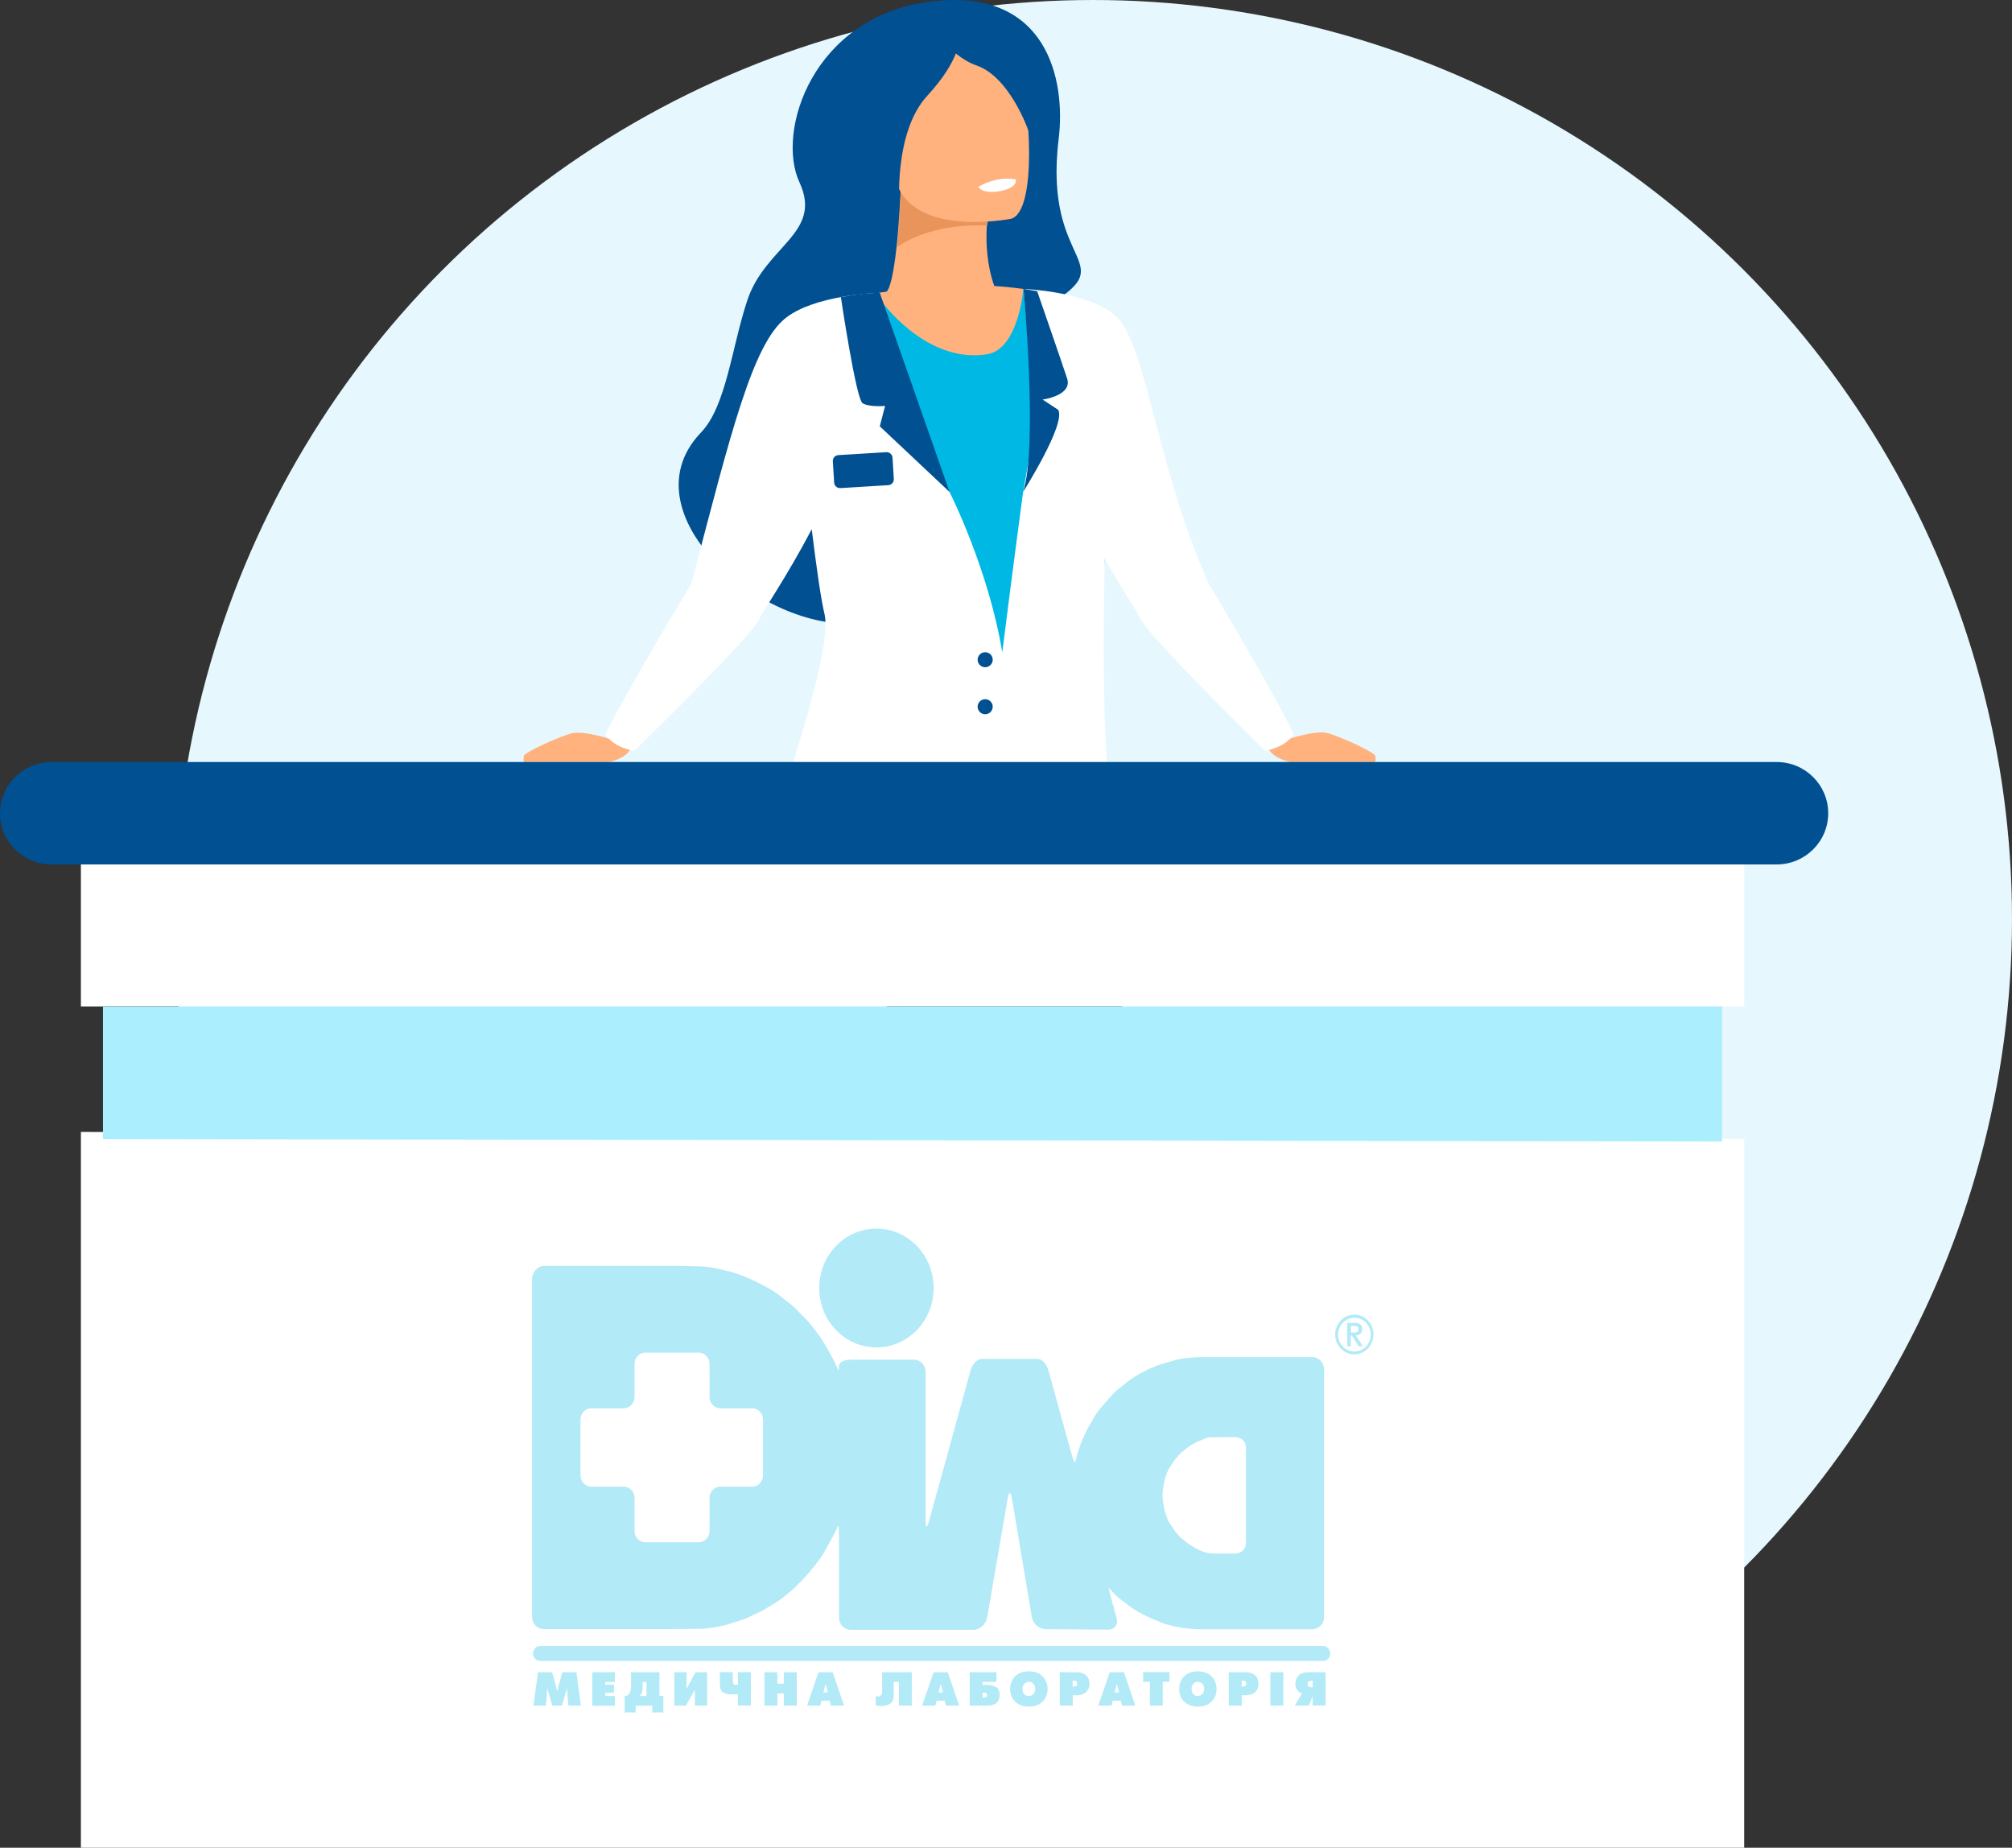 <svg width="208" height="191" viewBox="0 0 208 191" fill="none" xmlns="http://www.w3.org/2000/svg">
<rect x="0" y="0" width="208" height="191" fill="#333333" stroke="none"/>
<circle cx="113" cy="95" r="95" fill="#E6F8FD"/>
<g clip-path="url(#clip0_1485_648)">
<path d="M133.396 76.338C133.396 76.338 135.908 75.506 137.119 75.758C138.33 76.01 142.093 77.753 142.179 78.126C142.26 78.499 142.179 78.771 142.179 78.771H133.396C133.396 78.771 131.43 78.393 131.096 77.239C130.762 76.091 133.396 76.338 133.396 76.338Z" fill="#FFB27D"/>
<path d="M109.446 14.344C110.19 8.298 108.291 -1.38 96.159 0.166C84.022 1.713 80.198 13.573 82.649 18.848C85.096 24.122 79.124 25.392 77.249 31.065C75.638 35.937 75.076 41.988 72.472 44.703C64.074 53.454 80.537 66.916 90.465 64.08C108.544 58.911 110.874 58.14 110.231 44.008C109.902 36.768 104.238 33.962 107.835 31.871C116.522 26.813 107.764 28.032 109.446 14.349V14.344Z" fill="#005092"/>
<path d="M91.615 30.178L94.953 38.768L102.177 39.121L105.773 33.76C101.691 30.682 101.868 24.793 102.065 22.737C102.111 22.273 102.157 22.006 102.157 22.006L93.13 19.271C93.018 21.644 92.887 23.503 92.745 24.954C92.238 30.057 91.62 30.178 91.62 30.178H91.615Z" fill="#FFB27D"/>
<path d="M105.799 29.866C105.333 29.866 97.456 28.269 84.144 31.66C84.144 31.66 91.433 64.871 88.956 71.133C86.479 77.391 85.537 82.948 85.537 82.948L112.399 83.28C112.399 83.28 112.024 61.793 113.26 54.19C114.496 46.587 105.794 29.871 105.794 29.871L105.799 29.866Z" fill="#FFB27D"/>
<path d="M85.993 66.916C85.597 71.314 81.469 81.361 82.365 83.497C83.303 85.744 84.605 86.882 87.446 87.532C89.407 87.981 92.102 88.197 95.921 88.389C104.016 88.787 112.683 87.779 113.863 83.95C114.43 82.116 114.213 75.007 113.909 71.728C113.291 64.941 114.587 55.198 114.78 48.895C114.937 43.64 111.746 31.675 111.746 31.675C111.746 31.675 110.307 30.773 105.794 29.866C105.794 29.866 105.317 36.078 102.06 36.617C96.422 37.544 91.879 32.405 90.551 30.34C90.551 30.34 84.078 31.967 82.178 34.118C80.38 36.159 82.842 51.273 83.389 52.724C83.86 53.968 84.311 55.182 84.696 56.402C85.724 59.621 86.352 62.891 85.993 66.916Z" fill="#00B8E4"/>
<path d="M62.939 76.358C62.939 76.358 60.427 75.537 59.216 75.783C58.005 76.03 54.242 77.763 54.156 78.131C54.075 78.504 54.156 78.771 54.156 78.771H62.939C62.939 78.771 64.905 78.393 65.239 77.254C65.573 76.116 62.939 76.358 62.939 76.358Z" fill="#FFB27D"/>
<path d="M92.74 25.523C96.032 23.326 100.176 23.221 102.065 23.306C102.111 22.843 102.157 22.576 102.157 22.576L93.13 19.84C93.018 22.213 92.887 24.072 92.745 25.523H92.74Z" fill="#E8945B"/>
<path d="M104.512 22.616C104.512 22.616 93.702 24.777 92.456 18.062C91.21 11.346 88.971 7.104 95.82 5.441C102.668 3.779 104.487 6.096 105.454 8.232C106.417 10.373 107.293 21.881 104.512 22.616Z" fill="#FFB27D"/>
<path d="M90.359 5.884C92.188 3.839 94.827 3.441 96.752 3.471C95.592 2.071 100.257 -0.993 105.586 4.237C107.881 6.489 107.536 10.912 106.305 13.482C106.305 13.482 104.416 7.98 100.976 6.776C100.211 6.509 99.482 6.066 98.818 5.532C98.398 6.58 97.557 8.061 95.86 9.9C92.304 13.764 92.998 21.578 92.998 21.578C92.998 21.578 87.163 9.451 90.359 5.874V5.884Z" fill="#005092"/>
<path d="M101.143 19.311C101.143 19.311 101.432 20.107 103.469 19.744C103.469 19.744 105.176 19.442 105.019 18.545C105.019 18.545 103.276 18.097 101.143 19.306V19.311Z" fill="white"/>
<path d="M71.49 60.281C75.578 44.587 77.822 35.624 81.17 32.914C84.133 30.516 90.521 30.294 90.521 30.294C90.622 32.184 90.531 34.078 90.298 35.952L98.16 50.85C98.16 50.85 102.187 58.775 103.615 67.44C104.694 58.835 105.768 50.85 105.768 50.85C105.768 50.85 106.781 45.756 107.101 41.096C106.153 37.463 106.255 33.665 105.809 29.866L106.305 29.896C107.855 30.002 112.698 30.496 115.165 32.511C118.513 35.247 119.268 47.258 124.845 60.12C124.845 60.12 131.608 71.425 133.76 75.914C133.76 75.914 133.355 76.529 132.55 76.987C131.77 77.436 130.782 77.612 130.782 77.612C130.782 77.612 118.584 65.667 117.784 63.778C117.52 63.158 116.046 60.976 114.213 57.772C114.213 57.772 113.726 74.841 114.79 82.207C115.018 83.769 114.263 85.305 112.885 86.081C105.353 90.313 82.786 101.84 78.587 90.646C78.116 89.391 86.362 68.065 85.233 63.45C84.873 61.974 84.397 58.608 83.916 54.709C81.332 59.636 78.901 63.097 78.556 63.908C77.756 65.783 65.558 77.622 65.558 77.622C65.558 77.622 64.57 77.446 63.79 77.003C62.985 76.544 62.58 75.934 62.58 75.934C64.732 71.486 71.495 60.281 71.495 60.281H71.49Z" fill="white"/>
<path d="M90.947 30.254L98.16 50.85L90.952 44.068L91.499 41.962C91.499 41.962 89.842 42.108 89.168 41.675C88.495 41.242 86.93 30.712 86.93 30.712C86.93 30.712 88.399 30.465 88.885 30.41C89.402 30.349 90.952 30.249 90.952 30.249L90.947 30.254Z" fill="#005092"/>
<path d="M105.809 29.866C105.809 29.866 107.328 46.149 105.768 50.845C105.768 50.845 110.231 43.816 109.395 42.361L107.779 41.303C107.779 41.303 110.9 40.899 110.317 39.116C109.73 37.333 107.222 30.098 107.222 30.098L105.809 29.866Z" fill="#005092"/>
<path d="M92.267 47.308L92.403 49.511C92.424 49.844 92.169 50.131 91.834 50.151L86.879 50.455C86.543 50.475 86.255 50.221 86.235 49.888L86.098 47.686C86.078 47.352 86.333 47.066 86.668 47.045L91.623 46.742C91.958 46.721 92.246 46.975 92.267 47.308Z" fill="#005092"/>
<path d="M102.628 68.196C102.628 67.768 102.278 67.42 101.848 67.42C101.417 67.42 101.067 67.768 101.067 68.196C101.067 68.624 101.417 68.972 101.848 68.972C102.278 68.972 102.628 68.624 102.628 68.196Z" fill="#005092"/>
<path d="M102.628 73.053C102.628 72.624 102.278 72.277 101.848 72.277C101.417 72.277 101.067 72.624 101.067 73.053C101.067 73.481 101.417 73.829 101.848 73.829C102.278 73.829 102.628 73.481 102.628 73.053Z" fill="#005092"/>
<path d="M95.708 186.395C95.642 187.11 95.242 187.569 94.609 187.846C94.609 187.846 94.604 187.846 94.599 187.846C93.429 188.355 91.468 188.239 89.351 187.957C89.077 187.922 88.834 187.891 88.616 187.871C88.561 187.866 88.5 187.861 88.444 187.856C88.399 187.856 88.353 187.851 88.312 187.846C86.2 187.71 86.367 188.355 82.335 188.335C77.741 188.31 76.186 186.773 75.973 186.113C75.796 185.554 77.806 185.125 80.061 184.627C80.167 184.601 80.278 184.576 80.39 184.556C80.689 184.491 80.993 184.42 81.292 184.355C83.976 183.73 86.631 182.939 87.507 180.375C88.439 177.654 88.216 169.588 88.216 169.588H96.356C96.356 169.588 94.219 178.5 94.442 181.07C94.563 182.44 95.222 182.833 95.475 184.022C95.495 184.108 95.511 184.188 95.526 184.274C95.647 184.969 95.769 185.68 95.703 186.4L95.708 186.395Z" fill="#AD7041"/>
<path d="M101.321 132.376C101.458 133.354 101.528 134.432 101.544 135.586C92.552 122.633 90.567 94.384 90.567 94.384L100.439 99.15C100.439 99.15 101.523 104.445 102.663 111.116C101.295 117.746 100.262 124.789 101.321 132.371V132.376Z" fill="#355493"/>
<path d="M121.679 186.395C121.613 187.111 121.213 187.569 120.58 187.846C120.58 187.846 120.575 187.846 120.57 187.846C119.4 188.355 117.439 188.239 115.322 187.957C115.048 187.922 114.805 187.892 114.587 187.871C114.532 187.866 114.471 187.861 114.415 187.856C114.37 187.856 114.324 187.851 114.283 187.846C112.171 187.71 112.338 188.355 108.306 188.335C103.712 188.31 102.157 186.773 101.944 186.113C101.767 185.554 103.778 185.126 106.032 184.627C106.138 184.602 106.249 184.577 106.361 184.556C106.66 184.491 106.964 184.42 107.263 184.355C109.947 183.73 112.602 182.939 113.483 180.375C114.415 177.654 113.083 169.714 113.083 169.714L120.625 169.089C120.625 169.089 120.159 178.143 120.382 180.707C120.504 182.078 121.203 182.833 121.456 184.022C121.476 184.108 121.492 184.189 121.507 184.274C121.628 184.97 121.75 185.68 121.684 186.4L121.679 186.395Z" fill="#AD7041"/>
<path d="M120.615 173.971C120.615 173.971 118.675 174.883 117.282 175.16C115.884 175.437 112.987 174.893 112.987 174.893C112.465 169.059 111.249 159.94 108.889 149.647C106.199 137.929 102.197 124.084 96.62 110.97C95.43 108.168 90.516 94.913 89.68 91.568C87.157 81.461 89.69 82.55 89.69 82.55L111.73 79.975C111.73 79.975 114.446 81.366 115.697 95.634C116.072 99.906 116.117 118.361 116.679 121.862C117.211 125.177 117.839 127.928 118.574 129.721C122.667 139.717 120.62 173.961 120.62 173.961L120.615 173.971Z" fill="#415DA5"/>
<path d="M121.679 186.395C121.613 187.11 121.213 187.569 120.58 187.846C120.58 187.846 120.575 187.846 120.57 187.846C119.334 188.284 117.404 188.189 115.322 187.942C115.048 187.912 114.805 187.886 114.582 187.871C114.527 187.866 114.466 187.861 114.41 187.856C114.364 187.856 114.319 187.851 114.278 187.846C112.166 187.71 112.333 188.355 108.301 188.335C103.707 188.31 102.151 186.773 101.939 186.113C101.761 185.554 103.772 185.125 106.027 184.627C106.619 184.919 109.451 186.194 112.971 185.851C116.067 185.554 119.227 184.324 121.446 184.017C121.466 184.103 121.482 184.183 121.497 184.269C121.618 184.964 121.74 185.675 121.674 186.395H121.679Z" fill="#B84C42"/>
<path d="M95.708 186.395C95.642 187.11 95.242 187.569 94.609 187.846C94.609 187.846 94.604 187.846 94.599 187.846C93.363 188.284 91.433 188.189 89.356 187.942C89.082 187.912 88.839 187.886 88.616 187.871C88.561 187.866 88.5 187.861 88.444 187.856C88.399 187.856 88.353 187.851 88.312 187.846C86.2 187.71 86.367 188.355 82.335 188.335C77.741 188.31 76.186 186.773 75.973 186.113C75.796 185.554 77.806 185.125 80.061 184.627C80.653 184.919 83.485 186.194 87.005 185.851C90.101 185.554 93.261 184.324 95.48 184.017C95.5 184.103 95.516 184.183 95.531 184.269C95.652 184.964 95.774 185.675 95.708 186.395Z" fill="#B84C42"/>
<path d="M8.363 191H180.313V117.73L8.363 117V191Z" fill="white"/>
<path d="M180.313 89.356H8.363V104.042H180.313V89.356Z" fill="white"/>
<path d="M183.676 78.771H5.324C2.384 78.771 0 81.141 0 84.064C0 86.987 2.384 89.356 5.324 89.356H183.676C186.616 89.356 189 86.987 189 84.064C189 81.141 186.616 78.771 183.676 78.771Z" fill="#005092"/>
<path d="M10.648 117.746L178.028 118V104.047H10.648V117.746Z" fill="#ABEFFF"/>
</g>
<g clip-path="url(#clip1_1485_648)">
<path d="M135.677 140.289H124.017C123.824 140.289 123.52 140.308 123.335 140.318C123.142 140.337 122.838 140.366 122.653 140.385C122.469 140.404 122.156 140.452 121.971 140.481C121.778 140.519 121.492 140.586 121.317 140.643C121.151 140.701 120.856 140.787 120.662 140.835C120.478 140.883 120.183 140.978 120.008 141.026C119.833 141.083 119.556 141.179 119.381 141.256C119.215 141.332 118.948 141.447 118.791 141.514C118.644 141.581 118.377 141.715 118.201 141.801C118.036 141.887 117.768 142.031 117.612 142.126C117.455 142.212 117.206 142.375 117.049 142.48C116.893 142.586 116.653 142.758 116.524 142.863C116.386 142.968 116.146 143.16 115.999 143.284C115.842 143.408 115.612 143.6 115.473 143.705C115.335 143.81 115.132 144.021 115.003 144.164C114.883 144.308 114.69 144.518 114.57 144.643C114.45 144.767 114.257 144.987 114.137 145.13C114.017 145.274 113.823 145.504 113.704 145.647C113.584 145.791 113.399 146.03 113.298 146.192C113.197 146.355 113.04 146.613 112.957 146.776C112.874 146.939 112.717 147.197 112.616 147.36C112.515 147.522 112.376 147.781 112.303 147.943C112.229 148.106 112.109 148.374 112.017 148.556C111.934 148.737 111.805 149.024 111.74 149.206C111.667 149.378 111.574 149.675 111.519 149.847C111.473 150.02 111.39 150.316 111.335 150.488C111.279 150.67 111.206 150.948 111.16 151.11C111.114 151.273 110.929 150.861 110.745 150.192L108.395 141.686C108.21 141.016 107.712 140.471 107.288 140.471H101.473C101.03 140.471 100.514 141.016 100.33 141.686L96.025 157.3C95.841 157.97 95.693 157.941 95.693 157.253V141.811C95.693 141.122 95.15 140.548 94.477 140.548H87.951C87.278 140.548 86.734 140.825 86.734 141.17C86.734 141.514 86.707 141.734 86.67 141.648C86.633 141.571 86.522 141.323 86.421 141.083C86.32 140.854 86.135 140.49 86.016 140.28C85.896 140.069 85.693 139.715 85.582 139.505C85.462 139.294 85.26 138.959 85.149 138.768C85.029 138.577 84.826 138.251 84.688 138.06C84.55 137.869 84.31 137.543 84.163 137.352C84.006 137.151 83.757 136.845 83.601 136.673C83.444 136.491 83.186 136.223 83.011 136.06C82.845 135.898 82.578 135.62 82.421 135.448C82.264 135.266 81.988 135.008 81.794 134.865C81.61 134.721 81.315 134.491 81.14 134.348C80.965 134.204 80.679 133.975 80.485 133.831C80.301 133.697 79.978 133.477 79.775 133.353C79.573 133.228 79.232 133.037 79.029 132.932C78.817 132.827 78.485 132.654 78.282 132.549C78.08 132.444 77.739 132.281 77.536 132.195C77.333 132.109 76.974 131.966 76.752 131.87C76.531 131.784 76.162 131.65 75.941 131.583C75.72 131.516 75.351 131.411 75.13 131.363C74.909 131.315 74.54 131.219 74.319 131.171C74.098 131.114 73.72 131.047 73.48 131.009C73.241 130.971 72.844 130.932 72.605 130.913C72.365 130.894 70.116 130.856 70.061 130.856H64.964C64.291 130.856 63.203 130.856 62.53 130.856H56.254C55.581 130.856 55 131.516 55 132.205V167.136C55 167.825 55.544 168.399 56.217 168.399H68.835C69.499 168.399 72.365 168.38 72.605 168.37C72.844 168.351 73.241 168.313 73.48 168.274C73.72 168.236 74.098 168.179 74.319 168.14C74.54 168.102 74.909 168.016 75.13 167.949C75.351 167.873 75.72 167.758 75.941 167.691C76.162 167.624 76.531 167.509 76.752 167.432C76.974 167.365 77.324 167.212 77.536 167.107C77.739 167.002 78.08 166.839 78.282 166.753C78.485 166.667 78.817 166.495 79.029 166.37C79.232 166.246 79.573 166.045 79.775 165.921C79.978 165.796 80.301 165.586 80.485 165.471C80.679 165.347 80.965 165.127 81.14 164.983C81.305 164.849 81.6 164.6 81.794 164.438C81.988 164.275 82.264 164.017 82.421 163.854C82.578 163.692 82.845 163.424 83.011 163.242C83.186 163.06 83.444 162.773 83.601 162.601C83.757 162.419 84.006 162.113 84.163 161.922C84.31 161.73 84.55 161.424 84.688 161.242C84.826 161.06 85.029 160.745 85.149 160.534C85.269 160.324 85.462 159.97 85.582 159.759C85.702 159.549 85.896 159.195 86.016 158.984C86.135 158.774 86.32 158.42 86.421 158.209C86.522 157.999 86.633 157.76 86.67 157.683C86.707 157.607 86.734 158.114 86.734 158.803V167.212C86.734 167.911 87.278 168.475 87.951 168.475H94.477C95.15 168.475 100.661 168.475 100.661 168.475C101.325 168.475 101.952 167.844 102.062 167.165L104.182 154.861C104.302 154.172 104.486 154.172 104.606 154.861L106.671 167.155C106.791 167.844 107.427 168.408 108.1 168.408L114.561 168.456C115.234 168.456 115.63 167.92 115.436 167.251L114.883 165.251C114.699 164.581 114.598 164.093 114.662 164.16C114.727 164.227 114.874 164.39 114.994 164.533C115.114 164.677 115.326 164.887 115.464 165.021C115.602 165.146 115.842 165.337 115.989 165.442C116.146 165.548 116.377 165.72 116.515 165.825C116.653 165.93 116.883 166.103 117.04 166.217C117.197 166.323 117.446 166.485 117.602 166.571C117.759 166.657 118.026 166.801 118.192 166.897C118.367 166.983 118.635 167.117 118.782 167.184C118.939 167.251 119.206 167.375 119.372 167.442C119.547 167.519 119.824 167.624 119.999 167.7C120.174 167.777 120.469 167.873 120.653 167.93C120.838 167.978 121.133 168.054 121.308 168.093C121.483 168.131 121.778 168.188 121.962 168.227C122.146 168.265 122.46 168.303 122.644 168.322C122.828 168.341 123.142 168.37 123.326 168.389C123.52 168.408 123.852 168.418 124.073 168.418H135.668C136.331 168.418 136.885 167.844 136.885 167.155V141.552C136.885 140.863 136.341 140.289 135.668 140.289H135.677ZM78.881 152.517C78.881 153.158 78.374 153.674 77.766 153.674H74.466C73.858 153.674 73.351 154.191 73.351 154.832V158.267C73.351 158.908 72.853 159.424 72.236 159.424H66.715C66.107 159.424 65.6 158.908 65.6 158.267V154.832C65.6 154.201 65.093 153.674 64.484 153.674H61.129C60.512 153.674 60.014 153.148 60.014 152.517V146.728C60.014 146.087 60.512 145.571 61.129 145.571H64.484C65.093 145.571 65.6 145.044 65.6 144.413V140.978C65.6 140.347 66.097 139.821 66.715 139.821H72.236C72.853 139.821 73.351 140.337 73.351 140.978V144.413C73.351 145.044 73.858 145.571 74.466 145.571H77.766C78.374 145.571 78.881 146.087 78.881 146.728V152.517ZM128.801 159.539C128.801 160.123 128.303 160.592 127.704 160.592H126.137C125.538 160.592 124.994 160.582 124.93 160.563C124.865 160.553 124.755 160.515 124.681 160.486C124.607 160.458 124.524 160.429 124.515 160.429C124.506 160.429 124.451 160.419 124.405 160.4C124.359 160.381 124.257 160.352 124.174 160.314C124.1 160.285 123.99 160.238 123.925 160.209C123.861 160.18 123.759 160.132 123.704 160.104C123.64 160.075 123.538 160.008 123.483 159.97C123.428 159.922 123.326 159.865 123.262 159.836C123.197 159.807 123.096 159.75 123.04 159.702C122.976 159.654 122.875 159.587 122.81 159.539C122.755 159.491 122.644 159.424 122.589 159.377C122.524 159.329 122.441 159.262 122.395 159.214C122.349 159.176 122.257 159.099 122.192 159.051C122.128 159.013 122.045 158.936 121.999 158.889C121.953 158.841 121.879 158.755 121.833 158.697C121.787 158.64 121.713 158.554 121.667 158.506C121.621 158.458 121.547 158.382 121.492 158.315C121.446 158.257 121.381 158.161 121.354 158.104C121.326 158.037 121.262 157.951 121.215 157.884C121.169 157.827 121.105 157.731 121.068 157.674C121.04 157.616 120.976 157.52 120.93 157.453C120.884 157.396 120.819 157.3 120.791 157.243C120.764 157.186 120.718 157.071 120.681 156.994C120.653 156.918 120.616 156.812 120.598 156.745C120.589 156.688 120.543 156.583 120.515 156.506C120.487 156.43 120.441 156.325 120.432 156.258C120.414 156.2 120.395 156.085 120.377 156.018C120.358 155.942 120.34 155.817 120.321 155.741C120.303 155.674 120.275 155.55 120.266 155.473C120.248 155.396 120.238 155.291 120.238 155.224C120.238 155.157 120.229 155.052 120.211 154.985C120.192 154.909 120.183 154.784 120.183 154.708V154.411C120.183 154.325 120.192 154.201 120.211 154.143C120.229 154.086 120.238 153.971 120.238 153.904C120.238 153.837 120.248 153.713 120.266 153.636C120.275 153.56 120.303 153.445 120.321 153.368C120.34 153.292 120.358 153.167 120.377 153.1C120.395 153.024 120.423 152.918 120.432 152.852C120.45 152.794 120.487 152.679 120.515 152.612C120.543 152.536 120.589 152.431 120.598 152.373C120.616 152.306 120.653 152.21 120.681 152.153C120.718 152.096 120.764 151.99 120.791 151.914C120.819 151.837 120.884 151.732 120.93 151.675C120.976 151.617 121.04 151.522 121.068 151.464C121.105 151.407 121.169 151.302 121.215 151.244C121.262 151.187 121.326 151.082 121.354 151.034C121.391 150.976 121.446 150.89 121.492 150.842C121.538 150.794 121.612 150.708 121.667 150.651C121.713 150.594 121.787 150.498 121.833 150.44C121.879 150.383 121.953 150.297 121.999 150.259C122.045 150.211 122.137 150.144 122.192 150.096C122.257 150.048 122.349 149.972 122.395 149.933C122.441 149.886 122.524 149.819 122.589 149.771C122.653 149.723 122.755 149.656 122.81 149.608C122.875 149.56 122.976 149.484 123.04 149.445C123.096 149.398 123.206 149.34 123.262 149.302C123.326 149.273 123.428 149.225 123.483 149.197C123.547 149.168 123.64 149.111 123.704 149.063C123.759 149.015 123.861 148.967 123.925 148.958C123.99 148.938 124.1 148.91 124.174 148.881C124.257 148.852 124.359 148.804 124.405 148.776C124.451 148.747 124.506 148.718 124.515 148.718C124.524 148.718 124.607 148.699 124.681 148.661C124.764 148.632 124.875 148.604 124.93 148.584C124.994 148.575 125.538 148.556 126.137 148.556H127.704C128.313 148.556 128.801 149.024 128.801 149.608V159.52V159.539Z" fill="#00B8E4" fill-opacity="0.3"/>
<path d="M55.101 170.925C55.101 171.346 55.433 171.69 55.839 171.69H136.783C137.189 171.69 137.521 171.346 137.521 170.925C137.521 170.504 137.189 170.15 136.783 170.15H55.839C55.433 170.15 55.101 170.494 55.101 170.925Z" fill="#00B8E4" fill-opacity="0.3"/>
<path d="M138.027 137.955C138.027 137.582 138.12 137.237 138.295 136.921C138.479 136.606 138.719 136.357 139.023 136.166C139.327 135.984 139.659 135.888 140.009 135.888C140.267 135.888 140.525 135.946 140.765 136.041C141.005 136.147 141.226 136.3 141.401 136.481C141.585 136.673 141.733 136.893 141.834 137.142C141.945 137.39 141.991 137.658 141.991 137.936C141.991 138.213 141.945 138.491 141.834 138.739C141.733 138.988 141.585 139.208 141.401 139.399C141.217 139.591 141.005 139.734 140.765 139.84C140.525 139.945 140.267 140.002 140.009 140.002C139.659 140.002 139.327 139.907 139.023 139.725C138.719 139.543 138.479 139.294 138.295 138.969C138.11 138.653 138.027 138.309 138.027 137.926V137.955ZM138.332 137.955C138.332 138.271 138.405 138.558 138.553 138.825C138.7 139.103 138.912 139.313 139.17 139.466C139.428 139.629 139.714 139.706 140.018 139.706C140.322 139.706 140.599 139.629 140.857 139.476C141.115 139.323 141.327 139.112 141.475 138.845C141.631 138.577 141.705 138.28 141.705 137.955C141.705 137.629 141.631 137.342 141.475 137.075C141.327 136.807 141.115 136.596 140.857 136.443C140.599 136.29 140.322 136.213 140.018 136.213C139.714 136.213 139.428 136.29 139.17 136.453C138.912 136.606 138.7 136.826 138.553 137.094C138.405 137.362 138.332 137.658 138.332 137.964V137.955ZM139.281 139.17V136.749H140.166C140.249 136.749 140.341 136.768 140.442 136.797C140.544 136.826 140.636 136.893 140.71 136.988C140.793 137.084 140.829 137.218 140.829 137.4C140.829 137.534 140.802 137.649 140.737 137.744C140.673 137.84 140.599 137.917 140.498 137.964C140.405 138.012 140.313 138.041 140.221 138.041H140.166L140.903 139.17H140.461L139.751 138.05H139.65V139.17H139.272H139.281ZM139.659 137.065V137.744H139.981C140.166 137.744 140.286 137.716 140.341 137.649C140.405 137.582 140.433 137.505 140.433 137.4C140.433 137.285 140.405 137.209 140.35 137.151C140.295 137.094 140.193 137.065 140.046 137.065H139.668H139.659Z" fill="#00B8E4" fill-opacity="0.3"/>
<path d="M58.097 176.311H57.092L56.585 174.512L56.429 176.311H55.148L55.617 172.857H57.083L57.608 174.828L58.125 172.857H59.59L60.051 176.311H58.761L58.604 174.512L58.097 176.311Z" fill="#00B8E4" fill-opacity="0.3"/>
<path d="M61.231 176.311V172.857H63.563V173.862H62.567V174.149H63.471V174.981H62.567V175.316H63.563V176.321H61.231V176.311Z" fill="#00B8E4" fill-opacity="0.3"/>
<path d="M65.24 172.857H68.171V175.316H68.577V177.009H67.443V176.321H65.71V177.009H64.576V175.316C64.779 175.306 64.927 175.239 65.019 175.106C65.12 174.981 65.185 174.838 65.203 174.694C65.231 174.541 65.24 174.378 65.24 174.197V172.857ZM66.438 173.862V174.35C66.438 174.618 66.411 174.828 66.355 174.972C66.3 175.115 66.226 175.23 66.125 175.316H66.835V173.862H66.438Z" fill="#00B8E4" fill-opacity="0.3"/>
<path d="M69.71 172.857H70.973V174.579L71.904 172.857H73.102V176.311H71.84V174.656L70.909 176.311H69.71V172.857Z" fill="#00B8E4" fill-opacity="0.3"/>
<path d="M76.282 176.311V175.106C76.135 175.134 76.015 175.144 75.941 175.153C75.858 175.153 75.766 175.153 75.665 175.153C75.37 175.153 75.139 175.115 74.964 175.048C74.789 174.981 74.669 174.895 74.586 174.78C74.513 174.665 74.466 174.551 74.448 174.436C74.43 174.311 74.42 174.168 74.42 173.986V172.848H75.757V173.632C75.757 173.776 75.775 173.9 75.803 173.996C75.831 174.091 75.895 174.149 76.006 174.158H76.098C76.098 174.158 76.153 174.158 76.19 174.149C76.227 174.149 76.264 174.139 76.291 174.13V172.848H77.628V176.302H76.291L76.282 176.311Z" fill="#00B8E4" fill-opacity="0.3"/>
<path d="M79.029 176.311V172.857H80.365V174.044H81.029V172.857H82.365V176.311H81.029V175.048H80.365V176.311H79.029Z" fill="#00B8E4" fill-opacity="0.3"/>
<path d="M83.435 176.311L84.615 172.857H86.08L87.26 176.311H85.896L85.757 175.804H84.928L84.799 176.311H83.435ZM85.121 174.943H85.582L85.352 174.063L85.121 174.943Z" fill="#00B8E4" fill-opacity="0.3"/>
<path d="M91.195 172.857H94.265V176.311H92.928V173.852H92.394V175.144C92.394 175.307 92.385 175.45 92.366 175.574C92.348 175.699 92.292 175.823 92.2 175.938C92.117 176.062 91.979 176.158 91.785 176.235C91.592 176.311 91.343 176.349 91.03 176.349C90.882 176.349 90.716 176.33 90.532 176.292V175.326C90.606 175.345 90.679 175.364 90.744 175.364C90.882 175.364 90.993 175.326 91.057 175.259C91.122 175.192 91.168 175.096 91.177 175C91.195 174.895 91.195 174.771 91.195 174.608V172.838V172.857Z" fill="#00B8E4" fill-opacity="0.3"/>
<path d="M95.334 176.311L96.514 172.857H97.979L99.159 176.311H97.795L97.666 175.804H96.836L96.698 176.311H95.334ZM97.021 174.943H97.481L97.251 174.063L97.021 174.943Z" fill="#00B8E4" fill-opacity="0.3"/>
<path d="M100.247 176.311V172.857H103.012V173.862H101.583V174.168H102.044C102.367 174.168 102.671 174.235 102.938 174.369C103.215 174.503 103.344 174.79 103.344 175.22C103.344 175.393 103.307 175.565 103.242 175.727C103.178 175.89 103.049 176.034 102.855 176.139C102.662 176.254 102.385 176.311 102.044 176.311H100.256H100.247ZM101.583 175.479H101.712C101.933 175.479 102.044 175.393 102.044 175.22C102.044 175.048 101.933 174.962 101.712 174.962H101.583V175.479Z" fill="#00B8E4" fill-opacity="0.3"/>
<path d="M106.367 176.416C106.072 176.416 105.814 176.368 105.565 176.282C105.325 176.196 105.122 176.062 104.947 175.9C104.772 175.737 104.643 175.536 104.56 175.316C104.468 175.096 104.422 174.847 104.422 174.589C104.422 174.331 104.468 174.082 104.56 173.862C104.652 173.632 104.772 173.441 104.947 173.278C105.113 173.115 105.325 172.982 105.565 172.895C105.805 172.809 106.072 172.761 106.367 172.761C106.662 172.761 106.929 172.809 107.169 172.895C107.408 172.982 107.611 173.115 107.777 173.278C107.943 173.441 108.072 173.642 108.164 173.862C108.256 174.091 108.302 174.331 108.302 174.589C108.302 174.847 108.256 175.096 108.164 175.316C108.072 175.546 107.943 175.737 107.777 175.9C107.611 176.062 107.408 176.196 107.169 176.282C106.929 176.378 106.662 176.416 106.376 176.416H106.367ZM106.367 175.306C106.56 175.306 106.708 175.239 106.837 175.106C106.957 174.972 107.021 174.799 107.021 174.579C107.021 174.359 106.957 174.187 106.837 174.053C106.717 173.919 106.56 173.852 106.367 173.852C106.238 173.852 106.127 173.881 106.026 173.948C105.924 174.005 105.851 174.091 105.786 174.206C105.731 174.311 105.703 174.445 105.703 174.589C105.703 174.732 105.731 174.857 105.786 174.972C105.841 175.086 105.924 175.172 106.026 175.23C106.127 175.297 106.238 175.326 106.367 175.326V175.306Z" fill="#00B8E4" fill-opacity="0.3"/>
<path d="M109.556 176.311V172.857H111.298C111.611 172.857 111.86 172.915 112.063 173.02C112.256 173.135 112.404 173.278 112.496 173.46C112.588 173.642 112.634 173.833 112.634 174.044C112.634 174.254 112.588 174.455 112.496 174.627C112.404 174.809 112.266 174.952 112.063 175.067C111.86 175.182 111.611 175.239 111.307 175.239H110.902V176.311H109.565H109.556ZM110.892 173.747V174.331H111.04C111.252 174.331 111.362 174.235 111.362 174.034C111.362 173.833 111.261 173.737 111.04 173.737H110.892V173.747Z" fill="#00B8E4" fill-opacity="0.3"/>
<path d="M113.538 176.311L114.727 172.857H116.192L117.372 176.311H116.008L115.87 175.804H115.04L114.902 176.311H113.538ZM115.224 174.943H115.685L115.455 174.063L115.224 174.943Z" fill="#00B8E4" fill-opacity="0.3"/>
<path d="M118.874 176.311V173.852H118.174V172.848H120.902V173.852H120.202V176.311H118.865H118.874Z" fill="#00B8E4" fill-opacity="0.3"/>
<path d="M123.833 176.416C123.538 176.416 123.28 176.368 123.04 176.282C122.801 176.196 122.598 176.062 122.423 175.9C122.248 175.737 122.119 175.536 122.036 175.316C121.944 175.096 121.907 174.847 121.907 174.589C121.907 174.331 121.953 174.082 122.036 173.862C122.128 173.632 122.248 173.441 122.423 173.278C122.598 173.115 122.801 172.982 123.04 172.895C123.28 172.809 123.547 172.761 123.842 172.761C124.137 172.761 124.405 172.809 124.635 172.895C124.875 172.982 125.077 173.115 125.243 173.278C125.409 173.441 125.538 173.642 125.63 173.862C125.723 174.091 125.769 174.331 125.769 174.589C125.769 174.847 125.723 175.096 125.63 175.316C125.538 175.546 125.409 175.737 125.243 175.9C125.077 176.062 124.865 176.196 124.635 176.282C124.395 176.378 124.137 176.416 123.842 176.416H123.833ZM123.833 175.306C124.017 175.306 124.174 175.239 124.303 175.106C124.423 174.972 124.488 174.799 124.488 174.579C124.488 174.359 124.423 174.187 124.303 174.053C124.183 173.919 124.027 173.852 123.833 173.852C123.704 173.852 123.593 173.881 123.492 173.948C123.391 174.005 123.317 174.091 123.262 174.206C123.206 174.311 123.179 174.445 123.179 174.589C123.179 174.732 123.206 174.857 123.262 174.972C123.317 175.086 123.4 175.172 123.492 175.23C123.593 175.297 123.704 175.326 123.833 175.326V175.306Z" fill="#00B8E4" fill-opacity="0.3"/>
<path d="M127.031 176.311V172.857H128.773C129.078 172.857 129.336 172.915 129.539 173.02C129.732 173.135 129.88 173.278 129.972 173.46C130.055 173.642 130.101 173.833 130.101 174.044C130.101 174.254 130.055 174.455 129.972 174.627C129.88 174.809 129.732 174.952 129.539 175.067C129.336 175.182 129.087 175.239 128.773 175.239H128.368V176.311H127.031ZM128.368 173.747V174.331H128.515C128.727 174.331 128.838 174.235 128.838 174.034C128.838 173.833 128.727 173.737 128.515 173.737H128.368V173.747Z" fill="#00B8E4" fill-opacity="0.3"/>
<path d="M131.336 176.311V172.857H132.672V176.311H131.336Z" fill="#00B8E4" fill-opacity="0.3"/>
<path d="M133.843 176.311L134.599 175.058C134.479 175.019 134.377 174.962 134.276 174.886C134.175 174.809 134.092 174.694 134.018 174.551C133.954 174.407 133.917 174.235 133.917 174.044C133.917 173.699 134.027 173.412 134.258 173.183C134.479 172.962 134.848 172.848 135.345 172.848H137.041V176.302H135.705V175.335L135.308 176.302H133.852L133.843 176.311ZM135.705 174.407V173.747H135.566C135.308 173.747 135.179 173.852 135.179 174.072C135.179 174.292 135.308 174.407 135.566 174.407H135.705Z" fill="#00B8E4" fill-opacity="0.3"/>
<path fill-rule="evenodd" clip-rule="evenodd" d="M96.523 133.142C96.523 136.539 93.868 139.285 90.606 139.285C87.343 139.285 84.688 136.529 84.688 133.142C84.688 129.755 87.343 127 90.606 127C93.868 127 96.523 129.755 96.523 133.142Z" fill="#00B8E4" fill-opacity="0.3"/>
</g>
<defs>
<clipPath id="clip0_1485_648">
<rect width="189" height="191" fill="white"/>
</clipPath>
<clipPath id="clip1_1485_648">
<rect width="87" height="50" fill="white" transform="translate(55 127)"/>
</clipPath>
</defs>
</svg>
